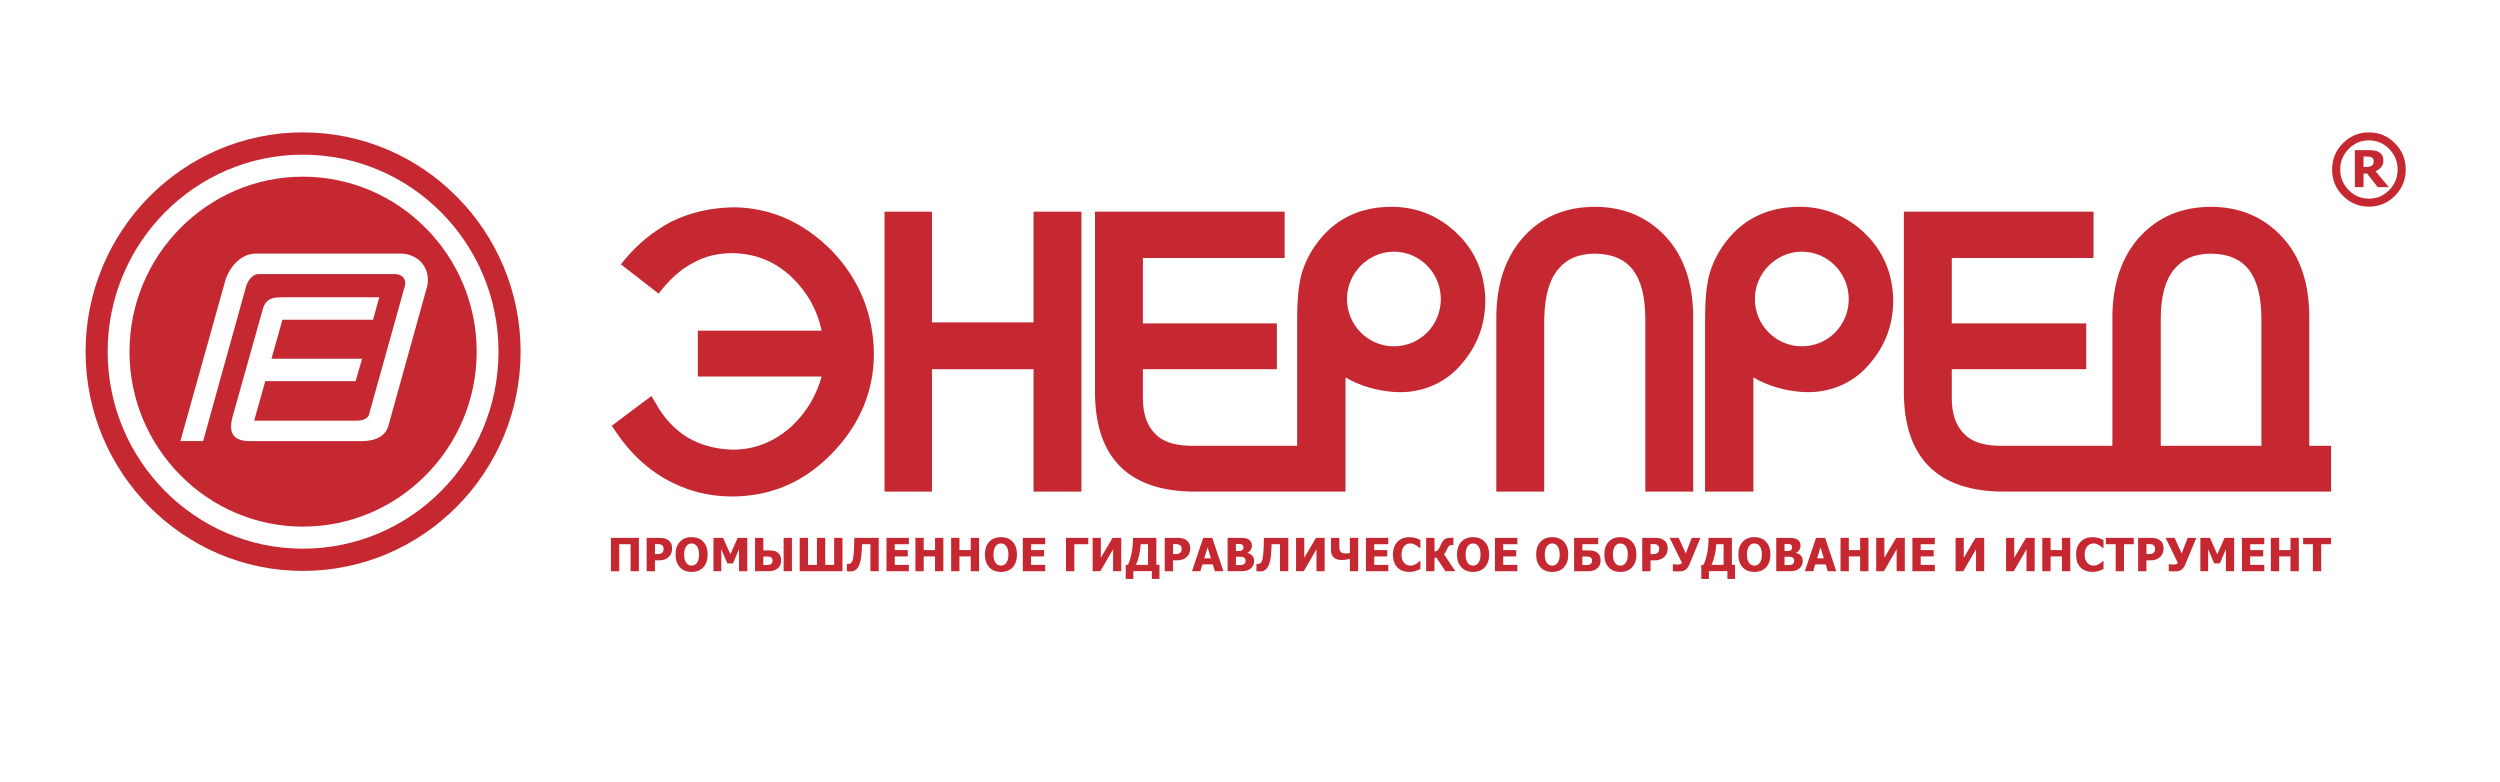 <?xml version="1.0" encoding="UTF-8"?>
<!DOCTYPE svg PUBLIC "-//W3C//DTD SVG 1.0//EN" "http://www.w3.org/TR/2001/REC-SVG-20010904/DTD/svg10.dtd">
<!-- Creator: CorelDRAW 2018 (64-Bit) -->
<svg xmlns="http://www.w3.org/2000/svg" xml:space="preserve" width="2.59292E+06px" height="811389px" version="1.0" style="shape-rendering:geometricPrecision; text-rendering:geometricPrecision; image-rendering:optimizeQuality; fill-rule:evenodd; clip-rule:evenodd"
viewBox="0 0 1502960.96 470963.53"
 xmlns:xlink="http://www.w3.org/1999/xlink"
 xmlns:xodm="http://www.corel.com/coreldraw/odm/2003">
 <defs>
  <style type="text/css">
   <![CDATA[
    .fil0 {fill:none}
    .fil1 {fill:#C62831}
    .fil2 {fill:#C62831;fill-rule:nonzero}
   ]]>
  </style>
 </defs>
 <g id="Layer_x0020_1">
  <rect class="fil0" x="0.08" y="-1.25" width="1502960.86" height="470963.53"/>
  <g id="_2945801286064">
   <g id="_1941521721120">
    <path class="fil1" d="M1083667.32 208478.34c-15429.47,0 -28237.94,-12626.59 -28237.94,-28477.11 0,-15566.49 12808.47,-28479.6 28237.94,-28479.6 15738.39,0 28265.33,12913.11 28265.33,28479.6 0,15850.52 -12526.94,28477.11 -28265.33,28477.11zm0 -83963.87l-1447.53 0c-21553.41,0 -37874.8,9387.73 -48647.77,27582.69 -3483.03,6181.25 -5827.47,12337.58 -6709.43,18800.37 -1153.54,5869.82 -1432.58,14081.59 -1432.58,24072.25l0 100990.34 29119.9 0 0 -68746.18c7865.46,4766.11 20447.21,8964.18 33509.81,8867.01 13705.38,-89.69 27355.96,-5889.75 36678.91,-17332.91 9315.48,-10870.14 13974.46,-23494.24 13974.46,-38153.85 -279.04,-15566.48 -5819.99,-29072.56 -16610.4,-39653.68 -10770.48,-10558.71 -23865.46,-16137.03 -38435.37,-16426.04z"/>
    <path class="fil1" d="M1360358.67 268369.96l-60586.73 0 0 -76041.1c0,-13792.59 2625.97,-23484.28 7855.5,-29949.55 5241.98,-6450.33 12524.44,-9684.21 22447.83,-9684.21 20673.93,286.51 30283.4,12913.11 30283.4,39633.76l0 76041.1zm28830.89 0l0 -77207.1c0,-20265.33 -5251.95,-36696.35 -16306.45,-48453.43 -11081.9,-12041.11 -25641.85,-18194.96 -42807.84,-18194.96 -17786.36,0 -32042.35,6153.85 -43116.78,18194.96 -10775.46,12046.09 -16306.45,28482.09 -16306.45,48453.43l0 77207.1 -68731.23 0c-9619.43,-306.45 -16313.92,-2643.41 -20691.37,-7337.28 -4933.04,-5002.8 -7270.01,-12038.62 -7270.01,-21426.34l0 -17337.9 80949.23 0 0 -27587.67 -80949.23 0 0 -39347.24 85344.12 0 0 -27899.1 -114184.98 0 0 109229.52c289.01,39322.33 20678.92,59296.17 60280.28,59296.17l196893.17 0 0 -27590.16 -13102.46 0z"/>
    <path class="fil1" d="M838101.47 208478.34c-15441.92,0 -28247.9,-12626.59 -28247.9,-28477.11 0,-15566.49 12805.98,-28479.6 28247.9,-28479.6 15718.46,0 28247.89,12913.11 28247.89,28479.6 0,15850.52 -12529.43,28477.11 -28247.89,28477.11zm0 -83963.87l-1455 0c-21555.9,0 -37877.3,9387.73 -48650.26,27582.69 -3490.51,6181.25 -5822.49,12337.58 -6704.46,18800.37 -1141.07,5869.82 -1437.56,14081.59 -1437.56,24072.25l0 73400.18 -64899.4 0c-9604.48,-306.45 -16316.41,-2643.41 -20683.9,-7337.28 -4935.53,-5002.8 -7265.02,-12038.62 -7265.02,-21426.34l0 -17337.9 80655.24 0 0 -27587.67 -80655.24 0 0 -39347.24 85334.16 0 0 -27899.1 -114172.53 0 0 109229.52c284.03,39322.33 20666.46,59296.17 60290.25,59296.17l61396.44 0 29117.41 0 47.34 0 -47.34 -54.82 0 -68691.36c7877.92,4766.11 20457.18,8964.18 33504.83,8867.01 13710.37,-89.69 27365.92,-5889.75 36683.89,-17332.91 9317.97,-10870.14 13986.92,-23494.24 13986.92,-38153.85 -296.48,-15566.48 -5815.01,-29072.56 -16610.4,-39653.68 -10767.98,-10558.71 -23877.92,-16137.03 -38435.37,-16426.04z"/>
    <path class="fil1" d="M959182.74 124511.98c-17768.92,0 -32333.85,6156.34 -43109.31,18202.43 -10772.97,12046.09 -16308.94,28477.11 -16308.94,48445.96l0 104797.25 28833.39 0 0 -103631.26c303.95,-13792.58 2914.98,-23484.27 8161.94,-29947.05 5244.47,-6450.33 12526.94,-9684.21 22422.92,-9684.21 20673.93,291.5 30288.38,12910.62 30288.38,39631.26l0 103631.26 28825.91 0 0 -104797.25c0,-20262.84 -5526,-36693.86 -16296.48,-48445.96 -11076.92,-12046.09 -25636.87,-18202.43 -42817.81,-18202.43z"/>
    <polygon class="fil1" points="621169.68,194082.83 560019.89,194082.83 560019.89,127436.93 531470.53,127436.93 531470.53,295960.12 560019.89,295960.12 560019.89,222268.44 621169.68,222268.44 621169.68,295960.12 650015.52,295960.12 650015.52,127436.93 621169.68,127436.93 "/>
    <path class="fil1" d="M440022.39 124803.48c-13692.93,284.02 -25920.89,3228.9 -37276.86,8802.24 -10775.46,5869.82 -19801.93,13202.12 -27373.4,22323.26l-2633.45 3213.95 22726.88 17621.93 2331.98 -2939.9c5820,-7043.28 11938.96,-12330.11 18932.42,-15860.47 6988.48,-3804.43 14557.46,-5573.35 23292.43,-5573.35 13981.94,311.43 25621.92,4997.82 35831.83,14699.47 9317.97,9098.73 15137.96,19657.43 17751.47,31992.53l-74538.76 0 0 27592.65 74538.76 0c-3203.98,11448.14 -9023.97,21431.32 -18052.94,29937.08 -10486.45,9402.68 -22133.91,14096.55 -35530.36,14096.55 -10197.44,-284.03 -18937.4,-2645.91 -27089.38,-7327.32 -8146.99,-4997.81 -14552.47,-12043.59 -19500.46,-21139.83l-2339.46 -3831.82 -23872.94 17918.4 2030.52 2939.89c8448.46,12621.62 18052.95,22014.33 29702.9,28761.14 12818.43,7352.22 26214.88,10880.1 41068.82,10880.1 23294.92,-293.99 42812.83,-8523.21 59712.24,-25843.67 16595.45,-17033.94 25327.93,-37289.31 25327.93,-60185.6 -284.02,-23780.75 -8732.48,-44639.05 -25327.93,-61952.04 -17195.89,-17322.95 -37286.83,-26125.19 -59712.24,-26125.19z"/>
    <path class="fil1" d="M181281.83 330307.05c-64812.2,0 -117511.05,-53202.12 -117511.05,-118599.81 0,-65412.64 52698.85,-118597.31 117511.05,-118597.31 65108.68,0 117795.07,53184.67 117795.07,118597.31 0,65397.69 -52686.39,118599.81 -117795.07,118599.81zm-14.95 -250608.52c-72102.14,0 -130782.92,59238.86 -130782.92,132008.71 0,72767.36 58680.78,131998.75 130782.92,131998.75 72421.05,0 131106.81,-59231.39 131106.81,-131998.75 0,-72769.85 -58685.76,-132008.71 -131106.81,-132008.71z"/>
    <path class="fil1" d="M256211.75 172036.11c2030.52,-9975.7 -4741.2,-19380.87 -16398.63,-19380.87l-86784.17 0c-9021.49,0 -15531.61,7932.73 -18157.58,15272.5l-27308.62 97614.44 13690.43 0c0,0 17656.81,-63790.72 25569.61,-92033.63 578.01,-2937.4 3298.66,-8515.72 7947.68,-8515.72l81803.79 0c4646.53,0 7549.05,3231.39 5819.99,8224.22l-21421.36 76803.49c-587.98,1161.01 -2277.17,3226.41 -7232.64,3226.41l-61767.67 0 6684.52 -23783.25 54395.52 0 3886.64 -13503.58 -54554.97 0 6617.25 -23491.74 54547.49 0 3742.14 -13508.57 -56971.66 0c-6126.44,0 -11076.92,0 -13119.9,7050.77l-17983.18 64009.96c-3490.5,11739.64 1163.5,15551.54 10478.98,15551.54l66720.64 0c7275,0 14886.33,-2050.45 16645.28,-10267.21l23150.42 -83268.76zm29725.32 39671.13c0,57980.69 -46913.73,105325.44 -104655.24,105325.44 -57450.01,0 -104363.74,-47344.75 -104363.74,-105325.44 0,-57988.16 46913.73,-105345.37 104363.74,-105345.37 57741.51,0 104655.24,47357.21 104655.24,105345.37z"/>
    <polygon class="fil2" points="383583.9,343887.86 378573.63,343887.86 378573.63,327631.24 371764.53,327631.24 371764.53,343887.86 366751.76,343887.86 366751.76,323796.92 383583.9,323796.92 "/>
    <path class="fil2" d="M398460.26 330257.22c0,-573.03 -142.01,-1053.88 -413.57,-1464.97 -261.61,-413.58 -578.02,-687.63 -959.21,-849.58 -473.37,-199.31 -926.81,-321.39 -1360.32,-353.78 -436,-27.41 -1016.51,-44.85 -1748.99,-44.85l-715.04 0 0 6019.31 346.31 0c473.37,0 926.81,-4.98 1342.88,-9.96 421.06,-14.95 774.84,-42.36 1088.76,-99.66 274.06,-39.86 555.59,-129.56 854.56,-261.6 293.99,-129.56 528.19,-276.55 682.66,-433.51 338.83,-336.35 573.03,-682.66 697.6,-1041.42 112.11,-358.77 184.36,-839.62 184.36,-1459.98zm5127.38 -117.1c0,931.8 -137.03,1828.71 -431.02,2670.82 -291.5,844.59 -717.53,1542.2 -1270.63,2117.72 -341.33,343.82 -715.04,677.67 -1121.15,966.68 -403.61,303.95 -849.58,555.59 -1350.36,754.9 -478.35,211.77 -1026.47,376.21 -1599.5,493.3 -573.03,112.12 -1218.31,166.93 -1928.37,166.93l-2623.48 0 0 6579.88 -5010.28 0 0 -20093.43 7738.4 0c1153.54,0 2140.14,102.15 2974.78,311.43 842.1,214.27 1589.53,548.12 2272.18,1009.04 744.94,503.27 1327.94,1170.97 1741.52,2015.57 401.12,839.61 607.91,1838.68 607.91,3007.16z"/>
    <path class="fil2" d="M419806.88 333837.41c0,-1198.38 -117.09,-2217.38 -366.24,-3061.97 -249.14,-842.11 -573.03,-1527.25 -981.62,-2075.37 -436,-545.62 -916.85,-936.78 -1457.49,-1173.47 -538.15,-241.67 -1103.71,-356.27 -1684.21,-356.27 -610.41,0 -1170.98,107.13 -1669.27,326.38 -493.3,219.24 -981.62,617.87 -1440.04,1188.41 -408.6,523.2 -749.93,1210.84 -999.07,2067.89 -256.62,867.02 -381.19,1893.49 -381.19,3094.37 0,1230.76 117.1,2259.73 358.77,3069.44 234.19,814.7 565.55,1497.36 989.1,2040.49 431.01,558.08 916.84,961.69 1459.98,1198.38 540.64,241.67 1108.69,361.26 1681.72,361.26 585.48,0 1161.01,-132.05 1706.63,-383.68 560.57,-259.11 1048.89,-657.74 1447.52,-1198.38 418.57,-583 754.91,-1260.67 984.12,-2045.47 234.2,-774.84 351.29,-1798.82 351.29,-3052.01zm5167.24 9.97c0,3241.35 -857.05,5797.57 -2583.62,7661.16 -1726.56,1868.58 -4088.44,2797.88 -7080.66,2797.88 -3014.63,0 -5369.04,-946.74 -7083.15,-2830.27 -1729.06,-1883.52 -2568.67,-4422.3 -2568.67,-7628.77 0,-3223.92 839.61,-5780.13 2568.67,-7663.66 1714.11,-1866.09 4068.52,-2805.36 7083.15,-2805.36 2992.22,0 5354.1,924.33 7080.66,2797.89 1726.57,1866.08 2583.62,4424.78 2583.62,7671.13z"/>
    <polygon class="fil2" points="448839.58,343887.86 443869.17,343887.86 443869.17,330571.14 440231.67,339161.61 436825.88,339161.61 433193.37,330571.14 433193.37,343887.86 428474.59,343887.86 428474.59,323796.92 434254.72,323796.92 438664.56,333712.84 443076.89,323796.92 448839.58,323796.92 "/>
    <path class="fil2" d="M475717.19 343885.37l-5000.31 0 0 -20090.94 5000.31 0 0 20090.94zm-11659.92 -6275.93c0,-328.87 -27.41,-642.79 -107.13,-944.25 -69.76,-293.99 -229.21,-568.05 -465.9,-824.67 -244.16,-244.16 -570.54,-443.47 -996.57,-578.01 -416.07,-146.99 -996.58,-209.28 -1739.03,-209.28l-2247.27 0 0 5109.93 2247.27 0c1036.44,0 1828.72,-214.26 2421.68,-655.24 592.96,-433.51 886.95,-1071.32 886.95,-1898.48zm5167.24 -144.5c0,976.64 -181.88,1888.51 -550.61,2710.68 -368.73,817.19 -869.51,1484.9 -1517.28,2010.59 -772.35,620.37 -1604.49,1063.84 -2483.97,1317.97 -896.91,256.62 -1970.72,381.19 -3256.3,381.19l-7905.33 0 0 -20085.95 4990.35 0 0 7534.1 3004.67 0c1165.99,0 2222.36,84.71 3166.61,254.12 946.75,166.93 1816.26,558.08 2581.13,1175.96 695.11,528.19 1195.89,1210.84 1509.81,2025.54 313.92,807.22 460.92,1699.16 460.92,2675.8z"/>
    <polygon class="fil2" points="506135.12,343887.86 480393.61,343887.86 480393.61,323796.92 485386.45,323796.92 485386.45,340095.9 490767.95,340095.9 490767.95,323796.92 495760.79,323796.92 495760.79,340095.9 501142.29,340095.9 501142.29,323796.92 506135.12,323796.92 "/>
    <path class="fil2" d="M527967.57 343887.86l-5007.78 0 0 -16256.62 -5037.68 0c-29.9,774.84 -67.27,1507.32 -97.17,2184.99 -29.9,682.66 -59.8,1325.45 -104.64,1940.83 -89.69,1756.46 -249.14,3261.29 -478.36,4541.89 -219.24,1265.65 -480.84,2314.54 -759.88,3119.28 -318.91,874.49 -627.85,1547.18 -946.75,2042.97 -331.36,495.8 -630.33,881.97 -916.85,1168.49 -431.02,433.51 -964.18,779.81 -1601.99,1026.47 -647.77,244.16 -1278.11,371.22 -1900.97,371.22 -418.56,0 -881.96,-19.93 -1380.25,-57.3 -505.76,-34.88 -819.68,-64.78 -946.75,-82.22l0 -4432.26 181.88 0c99.65,4.98 174.4,12.45 259.11,22.42 82.21,9.97 199.31,9.97 323.88,9.97 229.22,0 510.75,-27.41 862.04,-104.64 351.29,-77.24 615.38,-201.81 792.28,-363.75 642.79,-610.41 1081.28,-1557.15 1320.46,-2847.72 229.21,-1275.61 416.07,-3129.24 543.13,-5548.42 47.34,-1101.22 87.2,-2105.27 94.67,-2982.25 12.46,-884.46 49.83,-2165.06 104.65,-3844.29l14696.97 0 0 20090.94z"/>
    <polygon class="fil2" points="532641.51,343887.86 532641.51,323796.92 546115.19,323796.92 546115.19,327631.24 537614.41,327631.24 537614.41,331154.13 545449.98,331154.13 545449.98,334978.49 537614.41,334978.49 537614.41,340058.52 546115.19,340058.52 546115.19,343887.86 "/>
    <polygon class="fil2" points="566883.8,343887.86 561871.03,343887.86 561871.03,334978.49 555054.46,334978.49 555054.46,343887.86 550049.17,343887.86 550049.17,323796.92 555054.46,323796.92 555054.46,331154.13 561871.03,331154.13 561871.03,323796.92 566883.8,323796.92 "/>
    <polygon class="fil2" points="588379.9,343887.86 583367.13,343887.86 583367.13,334978.49 576563.02,334978.49 576563.02,343887.86 571562.71,343887.86 571562.71,323796.92 576563.02,323796.92 576563.02,331154.13 583367.13,331154.13 583367.13,323796.92 588379.9,323796.92 "/>
    <path class="fil2" d="M606034.21 333837.41c0,-1198.38 -127.06,-2217.38 -378.69,-3061.97 -241.67,-842.11 -565.56,-1527.25 -974.16,-2075.37 -428.52,-545.62 -909.37,-936.78 -1447.52,-1173.47 -548.12,-241.67 -1106.2,-356.27 -1684.21,-356.27 -612.89,0 -1173.47,107.13 -1669.26,326.38 -508.26,219.24 -984.12,617.87 -1452.51,1188.41 -408.59,523.2 -742.45,1210.84 -996.57,2067.89 -251.64,867.02 -388.67,1893.49 -388.67,3094.37 0,1230.76 137.03,2259.73 366.24,3069.44 241.67,814.7 578.02,1497.36 994.09,2040.49 428.52,558.08 914.35,961.69 1464.96,1198.38 538.15,241.67 1098.72,361.26 1681.72,361.26 587.98,0 1163.5,-132.05 1704.14,-383.68 558.08,-259.11 1048.9,-657.74 1435.07,-1198.38 436,-583 759.89,-1260.67 1004.05,-2045.47 214.26,-774.84 341.32,-1798.82 341.32,-3052.01zm5162.26 9.97c0,3241.35 -857.06,5797.57 -2576.15,7661.16 -1726.56,1868.58 -4083.46,2797.88 -7078.16,2797.88 -3019.62,0 -5371.54,-946.74 -7083.16,-2830.27 -1714.1,-1883.52 -2573.65,-4422.3 -2573.65,-7628.77 0,-3223.92 859.55,-5780.13 2573.65,-7663.66 1711.62,-1866.09 4063.54,-2805.36 7083.16,-2805.36 2994.7,0 5351.6,924.33 7078.16,2797.89 1719.09,1866.08 2576.15,4424.78 2576.15,7671.13z"/>
    <polygon class="fil2" points="614711.88,343887.86 614711.88,323796.92 628188.06,323796.92 628188.06,327631.24 619687.28,327631.24 619687.28,331154.13 627512.88,331154.13 627512.88,334978.49 619687.28,334978.49 619687.28,340058.52 628188.06,340058.52 628188.06,343887.86 "/>
    <polygon class="fil2" points="654146.32,327631.24 645707.83,327631.24 645707.83,343890.35 640700.05,343890.35 640700.05,323796.92 654146.32,323796.92 "/>
    <polygon class="fil2" points="673973.17,343887.86 669050.09,343887.86 669050.09,330650.86 661378.96,343887.86 656749.87,343887.86 656749.87,323796.92 661682.92,323796.92 661682.92,335765.78 668763.58,323796.92 673973.17,323796.92 "/>
    <path class="fil2" d="M690085.28 340046.07l0 -12414.83 -4369.98 0c-166.92,2421.68 -503.27,4706.33 -996.57,6829.03 -498.29,2132.67 -1141.08,3988.79 -1888.51,5585.8l7255.06 0zm6893.8 8460.91l-4591.71 0 0 -4688.88 -11144.19 0 0 4688.88 -4581.75 0 0 -8460.91 1337.9 0c934.29,-1968.24 1679.23,-4350.05 2214.88,-7167.86 543.14,-2807.85 817.2,-5839.93 817.2,-9081.29l14064.15 0 0 16249.15 1883.52 0 0 8460.91z"/>
    <path class="fil2" d="M710333.18 330257.22c0,-573.03 -129.56,-1053.88 -396.14,-1464.97 -266.58,-413.58 -592.96,-687.63 -971.66,-849.58 -468.39,-199.31 -919.34,-321.39 -1355.34,-353.78 -433.51,-27.41 -1023.98,-44.85 -1753.97,-44.85l-710.06 0 0 6019.31 348.8 0c470.88,0 919.34,-4.98 1335.41,-9.96 421.05,-14.95 779.82,-42.36 1096.23,-99.66 266.59,-39.86 558.08,-129.56 849.58,-261.6 298.97,-129.56 530.68,-276.55 697.6,-433.51 321.4,-336.35 560.58,-682.66 682.66,-1041.42 119.59,-358.77 176.89,-839.62 176.89,-1459.98zm5142.32 -117.1c0,931.8 -149.49,1828.71 -433.51,2670.82 -296.48,844.59 -720.02,1542.2 -1278.11,2117.72 -336.34,343.82 -710.05,677.67 -1121.14,966.68 -398.63,303.95 -847.09,555.59 -1345.38,754.9 -495.79,211.77 -1021.48,376.21 -1599.5,493.3 -575.52,112.12 -1213.33,166.93 -1925.88,166.93l-2625.97 0 0 6579.88 -5005.29 0 0 -20093.43 7730.92 0c1151.04,0 2140.14,102.15 2979.76,311.43 837.12,214.27 1589.53,548.12 2269.69,1009.04 752.42,503.27 1330.43,1170.97 1741.52,2015.57 411.08,839.61 612.89,1838.68 612.89,3007.16z"/>
    <path class="fil2" d="M727987.49 336141.99l-2025.54 -6622.24 -2037.99 6622.24 4063.53 0zm-11425.72 7743.38l6734.35 -20090.94 5466.21 0 6724.38 20090.94 -5147.3 0 -1248.21 -4100.9 -6263.47 0 -1243.23 4100.9 -5022.73 0z"/>
    <path class="fil2" d="M748818.38 337639.34c0,-620.37 -124.57,-1108.69 -381.19,-1464.96 -246.65,-343.82 -625.35,-605.42 -1123.63,-784.81 -303.96,-119.58 -720.03,-184.36 -1250.71,-196.82 -530.67,-17.44 -1238.24,-19.93 -2137.65,-19.93l-921.83 0 0 5030.21 271.57 0c1288.07,0 2192.46,-4.99 2703.21,-27.41 493.3,-14.95 1004.04,-134.54 1524.75,-363.75 453.45,-199.31 784.81,-488.32 1006.54,-872 199.32,-381.19 308.94,-809.72 308.94,-1300.53zm-1268.14 -8164.43c0,-321.4 -79.72,-657.74 -246.65,-994.09 -161.94,-346.31 -418.56,-597.94 -764.87,-752.41 -331.36,-137.03 -727.5,-214.26 -1178.45,-231.7 -450.95,-9.97 -1121.15,-19.94 -2010.59,-19.94l-346.31 0 0 4250.39 630.34 0c854.56,0 1457.48,-7.47 1801.3,-24.91 338.84,-17.44 682.66,-114.61 1058.86,-284.02 403.62,-186.86 685.15,-445.97 829.65,-782.31 149.49,-328.87 226.72,-717.54 226.72,-1161.01zm6420.43 8264.09c0,999.06 -181.87,1871.07 -573.03,2623.48 -366.24,754.9 -869.51,1380.25 -1497.35,1881.03 -767.36,590.47 -1582.06,1014.02 -2474,1263.16 -904.39,254.13 -2037.99,378.7 -3420.74,378.7l-7990.03 0 0 -20085.95 7050.76 0c1464.96,0 2563.69,47.33 3331.05,161.94 749.92,119.59 1462.47,348.8 2112.74,707.57 720.02,386.17 1250.7,906.88 1601.99,1552.16 348.8,647.77 528.18,1397.7 528.18,2247.28 0,974.15 -244.16,1856.12 -727.49,2613.51 -485.83,757.4 -1163.5,1322.95 -2023.05,1689.2l0 104.64c1230.77,256.61 2222.36,794.76 2959.83,1597.01 744.93,802.24 1121.14,1893.49 1121.14,3266.27z"/>
    <path class="fil2" d="M774532.49 343887.86l-5005.3 0 0 -16256.62 -5027.71 0c-34.88,774.84 -62.29,1507.32 -109.63,2184.99 -19.93,682.66 -49.82,1325.45 -97.16,1940.83 -89.69,1756.46 -254.13,3261.29 -475.87,4541.89 -229.21,1265.65 -478.35,2314.54 -764.87,3119.28 -316.41,874.49 -632.82,1547.18 -946.74,2042.97 -323.89,495.8 -632.83,881.97 -909.38,1168.49 -428.52,433.51 -971.66,779.81 -1609.46,1026.47 -640.3,244.16 -1270.64,371.22 -1905.95,371.22 -408.6,0 -874.5,-19.93 -1380.26,-57.3 -503.27,-34.88 -809.71,-64.78 -946.74,-82.22l0 -4432.26 191.84 0c87.2,4.98 179.38,12.45 251.63,22.42 89.7,9.97 196.83,9.97 341.33,9.97 214.26,0 498.29,-27.41 859.55,-104.64 338.83,-77.24 610.4,-201.81 779.81,-363.75 647.78,-610.41 1086.27,-1557.15 1320.47,-2847.72 236.68,-1275.61 406.1,-3129.24 545.62,-5548.42 49.83,-1101.22 87.2,-2105.27 102.15,-2982.25 9.96,-884.46 47.34,-2165.06 92.18,-3844.29l14694.49 0 0 20090.94z"/>
    <polygon class="fil2" points="796424.73,343887.86 791486.71,343887.86 791486.71,330650.86 783835.51,343887.86 779203.93,343887.86 779203.93,323796.92 784141.96,323796.92 784141.96,335765.78 791215.14,323796.92 796424.73,323796.92 "/>
    <path class="fil2" d="M816597.89 343887.86l-5002.81 0 0 -7434.44c-946.74,214.26 -1771.41,378.7 -2466.52,490.81 -692.62,117.1 -1606.97,171.91 -2735.59,171.91 -844.6,0 -1646.84,-117.1 -2391.78,-341.33 -739.96,-224.23 -1395.21,-575.52 -1968.24,-1061.35 -558.08,-498.29 -1001.55,-1103.71 -1317.97,-1836.19 -321.39,-729.99 -490.81,-1616.94 -490.81,-2660.85l0 -7419.5 5035.19 0 0 4756.15c0,849.58 27.41,1517.29 92.19,2000.63 52.32,488.32 239.17,954.22 523.2,1402.68 274.06,403.61 647.77,715.04 1126.13,916.84 500.77,209.28 1175.95,313.93 2050.45,313.93 311.43,0 732.48,-19.94 1265.65,-72.26 530.67,-37.37 954.22,-99.65 1278.1,-159.45l0 -9158.52 5002.81 0 0 20090.94z"/>
    <polygon class="fil2" points="821271.82,343887.86 821271.82,323796.92 834743.01,323796.92 834743.01,327631.24 826257.18,327631.24 826257.18,331154.13 834077.8,331154.13 834077.8,334978.49 826257.18,334978.49 826257.18,340058.52 834743.01,340058.52 834743.01,343887.86 "/>
    <path class="fil2" d="M847279.91 344281.51c-2984.74,0 -5364.06,-914.36 -7118.03,-2738.09 -1761.44,-1816.26 -2638.43,-4384.93 -2638.43,-7681.1 0,-3184.05 876.99,-5725.31 2640.92,-7618.81 1766.43,-1895.98 4140.77,-2837.74 7132.98,-2837.74 792.28,0 1504.83,42.35 2135.16,134.54 630.34,84.71 1243.23,209.28 1831.21,376.2 448.46,137.03 939.27,311.43 1484.89,553.1 525.7,231.71 966.68,433.51 1300.53,602.93l0 4796.01 -523.2 0c-234.19,-216.75 -535.66,-473.37 -894.42,-772.34 -373.72,-308.94 -794.77,-597.95 -1250.7,-886.95 -463.41,-289.01 -976.65,-535.66 -1534.73,-742.45 -560.57,-194.33 -1141.08,-296.48 -1741.51,-296.48 -725.01,0 -1400.19,114.6 -1995.64,341.32 -600.44,224.23 -1178.45,625.36 -1719.09,1190.91 -495.8,518.22 -906.88,1210.84 -1223.3,2085.33 -316.41,867.02 -478.35,1900.97 -478.35,3084.4 0,1253.19 166.92,2302.09 498.29,3154.16 323.88,849.58 757.39,1534.72 1303.02,2057.92 513.23,503.27 1091.24,869.51 1726.56,1091.25 632.83,226.72 1270.63,338.84 1910.93,338.84 657.74,0 1293.06,-112.12 1888.51,-331.36 592.96,-219.25 1096.23,-465.9 1512.3,-732.49 433.51,-284.02 837.12,-565.55 1170.98,-849.58 351.29,-296.48 645.28,-550.6 889.44,-772.34l460.91 0 0 4723.76c-373.71,171.91 -802.24,366.24 -1288.07,580.51 -468.39,226.72 -971.66,413.57 -1474.93,565.55 -630.33,191.84 -1223.29,333.85 -1748.99,431.02 -555.59,97.17 -1293.05,151.98 -2257.24,151.98z"/>
    <path class="fil2" d="M875104.27 343887.86l-5966.99 0 -5336.66 -8104.64 -1258.17 0 0 8104.64 -5010.28 0 0 -20090.94 5010.28 0 0 8189.35c772.34,-37.37 1375.27,-209.28 1751.48,-528.18 396.14,-316.41 859.54,-1006.54 1390.22,-2077.86 154.47,-308.94 338.83,-690.13 538.15,-1113.67 196.82,-436 368.73,-812.21 520.71,-1138.59 578.01,-1210.83 1290.56,-2077.85 2122.7,-2596.07 837.12,-518.22 1930.86,-784.8 3293.68,-784.8 453.44,0 819.68,12.45 1116.16,27.4 291.5,9.97 520.71,22.42 687.64,22.42l0 4300.22 -1161.01 0c-563.07,0 -1063.84,181.88 -1487.39,535.66 -431.02,358.77 -854.56,1056.37 -1298.04,2125.2 -338.83,844.59 -665.21,1482.4 -974.15,1925.88 -311.43,431.01 -595.45,727.49 -859.54,879.47l6921.21 10324.51z"/>
    <path class="fil2" d="M890264.65 333837.41c0,-1198.38 -124.57,-2217.38 -368.73,-3061.97 -249.15,-842.11 -575.52,-1527.25 -981.63,-2075.37 -433.51,-545.62 -919.34,-936.78 -1447.52,-1173.47 -550.61,-241.67 -1108.69,-356.27 -1684.21,-356.27 -625.35,0 -1178.45,107.13 -1674.25,326.38 -510.74,219.24 -986.6,617.87 -1447.52,1188.41 -413.58,523.2 -744.94,1210.84 -991.59,2067.89 -259.11,867.02 -386.17,1893.49 -386.17,3094.37 0,1230.76 119.58,2259.73 368.73,3069.44 226.72,814.7 558.08,1497.36 984.12,2040.49 433.5,558.08 911.86,961.69 1464.96,1198.38 533.17,241.67 1098.72,361.26 1681.72,361.26 595.45,0 1163.5,-132.05 1711.61,-383.68 558.09,-259.11 1031.46,-657.74 1427.6,-1198.38 433.51,-583 759.88,-1260.67 999.06,-2045.47 219.25,-774.84 343.82,-1798.82 343.82,-3052.01zm5164.75 9.97c0,3241.35 -857.06,5797.57 -2583.62,7661.16 -1719.09,1868.58 -4083.46,2797.88 -7088.14,2797.88 -2997.19,0 -5354.09,-946.74 -7075.67,-2830.27 -1711.62,-1883.52 -2563.69,-4422.3 -2563.69,-7628.77 0,-3223.92 852.07,-5780.13 2563.69,-7663.66 1721.58,-1866.09 4078.48,-2805.36 7075.67,-2805.36 3004.68,0 5369.05,924.33 7088.14,2797.89 1726.56,1866.08 2583.62,4424.78 2583.62,7671.13z"/>
    <polygon class="fil2" points="898937.34,343887.86 898937.34,323796.92 912416,323796.92 912416,327631.24 903922.7,327631.24 903922.7,331154.13 911743.32,331154.13 911743.32,334978.49 903922.7,334978.49 903922.7,340058.52 912416,340058.52 912416,343887.86 "/>
    <path class="fil2" d="M937915.85 333837.41c0,-1198.38 -124.58,-2217.38 -368.74,-3061.97 -251.63,-842.11 -573.03,-1527.25 -981.62,-2075.37 -428.53,-545.62 -916.85,-936.78 -1447.53,-1173.47 -545.62,-241.67 -1103.7,-356.27 -1684.21,-356.27 -617.87,0 -1183.43,107.13 -1674.24,326.38 -495.8,219.24 -986.61,617.87 -1440.05,1188.41 -421.05,523.2 -754.91,1210.84 -1004.05,2067.89 -254.13,867.02 -388.66,1893.49 -388.66,3094.37 0,1230.76 127.06,2259.73 376.2,3069.44 234.2,814.7 565.56,1497.36 981.63,2040.49 428.53,558.08 916.85,961.69 1467.45,1198.38 540.65,241.67 1098.73,361.26 1681.72,361.26 585.49,0 1161.01,-132.05 1711.62,-383.68 558.08,-259.11 1026.47,-657.74 1430.08,-1198.38 428.53,-583 757.4,-1260.67 996.58,-2045.47 226.72,-774.84 343.82,-1798.82 343.82,-3052.01zm5167.23 9.97c0,3241.35 -857.05,5797.57 -2586.11,7661.16 -1719.09,1868.58 -4080.97,2797.88 -7078.16,2797.88 -3007.17,0 -5374.03,-946.74 -7085.65,-2830.27 -1709.12,-1883.52 -2571.16,-4422.3 -2571.16,-7628.77 0,-3223.92 862.04,-5780.13 2571.16,-7663.66 1711.62,-1866.09 4078.48,-2805.36 7085.65,-2805.36 2997.19,0 5359.07,924.33 7078.16,2797.89 1729.06,1866.08 2586.11,4424.78 2586.11,7671.13z"/>
    <path class="fil2" d="M957421.29 337609.44c0,-328.87 -37.37,-645.28 -117.09,-946.74 -62.29,-289.01 -221.74,-568.05 -465.9,-817.19 -244.16,-239.18 -563.07,-433.51 -984.12,-580.51 -416.07,-146.99 -999.06,-214.26 -1734.04,-214.26l-2556.21 0 0 5114.92 2556.21 0c1028.97,0 1831.21,-216.76 2419.19,-665.22 592.96,-443.47 881.96,-1071.31 881.96,-1891zm5157.28 -142.01c0,974.15 -189.35,1883.53 -550.61,2708.19 -358.77,817.19 -867.02,1487.39 -1512.3,2013.08 -772.35,617.88 -1594.52,1061.35 -2483.96,1315.48 -891.94,254.13 -1968.24,386.17 -3241.36,386.17l-8204.3 0 0 -20090.93 14487.7 0 0 3831.82 -9509.81 0 0 3702.28 3308.63 0c1190.9,0 2259.73,94.67 3203.98,269.07 946.75,171.91 1791.34,558.08 2538.78,1158.52 692.61,535.66 1185.92,1210.84 1502.33,2028.03 313.92,809.71 460.92,1704.14 460.92,2678.29z"/>
    <path class="fil2" d="M978929.86 333837.41c0,-1198.38 -117.1,-2217.38 -358.77,-3061.97 -259.11,-842.11 -582.99,-1527.25 -984.12,-2075.37 -438.49,-545.62 -914.35,-936.78 -1464.96,-1173.47 -540.64,-241.67 -1093.74,-356.27 -1679.23,-356.27 -612.89,0 -1170.97,107.13 -1664.28,326.38 -513.23,219.24 -989.1,617.87 -1440.05,1188.41 -423.54,523.2 -757.39,1210.84 -1006.54,2067.89 -256.61,867.02 -381.19,1893.49 -381.19,3094.37 0,1230.76 117.1,2259.73 361.26,3069.44 234.2,814.7 573.03,1497.36 981.63,2040.49 436,558.08 924.32,961.69 1472.44,1198.38 543.13,241.67 1101.21,361.26 1676.73,361.26 592.96,0 1165.99,-132.05 1716.6,-383.68 550.61,-259.11 1036.44,-657.74 1432.58,-1198.38 428.52,-583 752.41,-1260.67 986.61,-2045.47 234.19,-774.84 351.29,-1798.82 351.29,-3052.01zm5167.23 9.97c0,3241.35 -857.05,5797.57 -2581.12,7661.16 -1724.08,1868.58 -4078.48,2797.88 -7083.15,2797.88 -3014.64,0 -5364.06,-946.74 -7083.15,-2830.27 -1706.64,-1883.52 -2566.18,-4422.3 -2566.18,-7628.77 0,-3223.92 859.54,-5780.13 2566.18,-7663.66 1719.09,-1866.09 4068.51,-2805.36 7083.15,-2805.36 3004.67,0 5359.07,924.33 7083.15,2797.89 1724.07,1866.08 2581.12,4424.78 2581.12,7671.13z"/>
    <path class="fil2" d="M997802.48 330257.22c0,-573.03 -139.52,-1053.88 -403.61,-1464.97 -264.09,-413.58 -585.49,-687.63 -956.71,-849.58 -475.87,-199.31 -931.8,-321.39 -1357.83,-353.78 -431.02,-27.41 -1023.98,-44.85 -1756.47,-44.85l-715.04 0 0 6019.31 346.31 0c470.88,0 919.34,-4.98 1337.9,-9.96 418.56,-14.95 787.3,-42.36 1103.71,-99.66 261.6,-39.86 550.61,-129.56 844.59,-261.6 301.47,-129.56 528.19,-276.55 695.11,-433.51 323.89,-336.35 558.09,-682.66 682.66,-1041.42 129.55,-358.77 179.38,-839.62 179.38,-1459.98zm5154.78 -117.1c0,931.8 -159.45,1828.71 -455.93,2670.82 -296.48,844.59 -712.55,1542.2 -1265.65,2117.72 -343.82,343.82 -722.52,677.67 -1118.65,966.68 -408.6,303.95 -849.58,555.59 -1352.85,754.9 -490.82,211.77 -1011.53,376.21 -1592.03,493.3 -583,112.12 -1220.8,166.93 -1933.36,166.93l-2625.97 0 0 6579.88 -5005.29 0 0 -20093.43 7740.89 0c1148.55,0 2137.65,102.15 2977.26,311.43 837.13,214.27 1584.56,548.12 2269.7,1009.04 744.94,503.27 1322.95,1170.97 1736.53,2015.57 411.09,839.61 625.35,1838.68 625.35,3007.16z"/>
    <path class="fil2" d="M1022634.62 323796.92l-6649.64 16069.76c-406.11,936.78 -829.65,1669.27 -1312.99,2214.89 -503.27,530.68 -1001.56,946.75 -1539.71,1223.29 -535.65,279.05 -1071.31,473.38 -1609.46,565.56 -528.19,92.18 -1093.74,139.52 -1681.72,139.52 -615.39,0 -1337.9,-9.96 -2152.6,-39.86 -817.19,-32.39 -1360.33,-57.31 -1639.37,-82.22l0 -4265.34 308.94 0c79.73,14.95 204.3,34.88 368.73,69.76 174.4,22.43 393.65,49.83 645.29,77.24 211.77,24.91 450.95,42.35 695.11,57.3 251.63,17.44 478.35,24.92 682.65,24.92 605.42,0 1163.5,-77.24 1701.65,-224.23 530.68,-142.02 881.97,-398.63 1058.86,-757.4l-7372.16 -15073.19 5401.43 0 4285.27 9415.14 3610.09 -9415.14 5199.63 0z"/>
    <path class="fil2" d="M1036584.17 340046.07l0 -12414.83 -4367.49 0c-166.93,2421.68 -490.81,4706.33 -996.57,6829.03 -503.27,2132.67 -1131.12,3988.79 -1888.51,5585.8l7252.57 0zm6901.27 8460.91l-4596.7 0 0 -4688.88 -11141.69 0 0 4688.88 -4589.23 0 0 -8460.91 1342.88 0c934.29,-1968.24 1669.27,-4350.05 2212.4,-7167.86 558.08,-2807.85 824.66,-5839.93 824.66,-9081.29l14059.18 0 0 16249.15 1888.5 0 0 8460.91z"/>
    <path class="fil2" d="M1059629.95 333837.41c0,-1198.38 -124.58,-2217.38 -373.72,-3061.97 -246.65,-842.11 -573.03,-1527.25 -984.12,-2075.37 -426.03,-545.62 -911.86,-936.78 -1447.52,-1173.47 -538.15,-241.67 -1108.69,-356.27 -1691.69,-356.27 -612.89,0 -1168.48,107.13 -1666.77,326.38 -500.77,219.24 -979.13,617.87 -1447.52,1188.41 -413.58,523.2 -749.92,1210.84 -994.08,2067.89 -256.62,867.02 -381.19,1893.49 -381.19,3094.37 0,1230.76 117.09,2259.73 358.76,3069.44 234.2,814.7 573.03,1497.36 1001.56,2040.49 416.07,558.08 904.39,961.69 1445.03,1198.38 553.1,241.67 1111.18,361.26 1684.21,361.26 587.98,0 1168.49,-132.05 1719.09,-383.68 553.1,-259.11 1031.46,-657.74 1427.6,-1198.38 431.02,-583 762.38,-1260.67 991.59,-2045.47 234.19,-774.84 358.77,-1798.82 358.77,-3052.01zm5159.76 9.97c0,3241.35 -867.02,5797.57 -2586.11,7661.16 -1719.09,1868.58 -4078.48,2797.88 -7080.66,2797.88 -3004.67,0 -5364.06,-946.74 -7083.15,-2830.27 -1719.09,-1883.52 -2563.69,-4422.3 -2563.69,-7628.77 0,-3223.92 844.6,-5780.13 2563.69,-7663.66 1719.09,-1866.09 4078.48,-2805.36 7083.15,-2805.36 3002.18,0 5361.57,924.33 7080.66,2797.89 1719.09,1866.08 2586.11,4424.78 2586.11,7671.13z"/>
    <path class="fil2" d="M1079090.55 337639.34c0,-620.37 -139.52,-1108.69 -376.21,-1464.96 -246.65,-343.82 -622.86,-605.42 -1128.62,-784.81 -296.48,-119.58 -720.02,-184.36 -1250.7,-196.82 -535.66,-17.44 -1240.73,-19.93 -2130.18,-19.93l-926.81 0 0 5030.21 261.6 0c1312.99,0 2207.41,-4.99 2715.66,-27.41 493.31,-14.95 999.07,-134.54 1512.31,-363.75 458.42,-199.31 794.76,-488.32 1006.54,-872 214.26,-381.19 316.41,-809.72 316.41,-1300.53zm-1260.67 -8164.43c0,-321.4 -82.22,-657.74 -251.63,-994.09 -169.42,-346.31 -428.53,-597.94 -774.84,-752.41 -323.89,-137.03 -720.02,-214.26 -1158.52,-231.7 -458.42,-9.97 -1133.6,-19.94 -2013.08,-19.94l-353.78 0 0 4250.39 622.86 0c862.03,0 1464.96,-7.47 1803.8,-24.91 343.82,-17.44 695.11,-114.61 1063.84,-284.02 406.1,-186.86 675.18,-445.97 829.65,-782.31 154.47,-328.87 231.7,-717.54 231.7,-1161.01zm6415.45 8264.09c0,999.06 -204.3,1871.07 -575.52,2623.48 -366.24,754.9 -864.53,1380.25 -1499.85,1881.03 -757.39,590.47 -1577.08,1014.02 -2466.52,1263.16 -909.37,254.13 -2035.5,378.7 -3420.74,378.7l-7990.03 0 0 -20085.95 7045.78 0c1457.49,0 2568.67,47.33 3328.55,161.94 754.91,119.59 1450.02,348.8 2115.23,707.57 727.5,386.17 1243.23,906.88 1602,1552.16 351.29,647.77 530.67,1397.7 530.67,2247.28 0,974.15 -236.68,1856.12 -722.51,2613.51 -498.29,757.4 -1168.49,1322.95 -2023.05,1689.2l0 104.64c1225.79,256.61 2222.36,794.76 2954.84,1597.01 744.94,802.24 1121.15,1893.49 1121.15,3266.27z"/>
    <path class="fil2" d="M1096939.19 336141.99l-2025.54 -6622.24 -2037.99 6622.24 4063.53 0zm-11425.72 7743.38l6731.86 -20090.94 5468.7 0 6724.38 20090.94 -5154.78 0 -1248.21 -4100.9 -6260.97 0 -1240.74 4100.9 -5020.24 0z"/>
    <polygon class="fil2" points="1123799.36,343887.86 1118791.57,343887.86 1118791.57,334978.49 1111984.97,334978.49 1111984.97,343887.86 1106974.69,343887.86 1106974.69,323796.92 1111984.97,323796.92 1111984.97,331154.13 1118791.57,331154.13 1118791.57,323796.92 1123799.36,323796.92 "/>
    <polygon class="fil2" points="1145681.64,343887.86 1140766.03,343887.86 1140766.03,330650.86 1133107.36,343887.86 1128460.83,343887.86 1128460.83,323796.92 1133393.88,323796.92 1133393.88,335765.78 1140477.03,323796.92 1145681.64,323796.92 "/>
    <polygon class="fil2" points="1150265.88,343887.86 1150265.88,323796.92 1163749.53,323796.92 1163749.53,327631.24 1155248.75,327631.24 1155248.75,331154.13 1163074.35,331154.13 1163074.35,334978.49 1155248.75,334978.49 1155248.75,340058.52 1163749.53,340058.52 1163749.53,343887.86 "/>
    <polygon class="fil2" points="1193487.3,343887.86 1188564.22,343887.86 1188564.22,330650.86 1180895.59,343887.86 1176261.52,343887.86 1176261.52,323796.92 1181199.54,323796.92 1181199.54,335765.78 1188275.22,323796.92 1193487.3,323796.92 "/>
    <polygon class="fil2" points="1223875.34,343887.86 1218949.77,343887.86 1218949.77,330650.86 1211286.12,343887.86 1206654.54,343887.86 1206654.54,323796.92 1211580.11,323796.92 1211580.11,335765.78 1218655.78,323796.92 1223875.34,323796.92 "/>
    <polygon class="fil2" points="1245286.74,343887.86 1240276.46,343887.86 1240276.46,334978.49 1233462.38,334978.49 1233462.38,343887.86 1228467.06,343887.86 1228467.06,323796.92 1233462.38,323796.92 1233462.38,331154.13 1240276.46,331154.13 1240276.46,323796.92 1245286.74,323796.92 "/>
    <path class="fil2" d="M1258551.14 344281.51c-2987.23,0 -5354.1,-914.36 -7115.54,-2738.09 -1766.43,-1816.26 -2633.45,-4384.93 -2633.45,-7681.1 0,-3184.05 876.99,-5725.31 2635.94,-7618.81 1766.43,-1895.98 4138.28,-2837.74 7132.98,-2837.74 792.28,0 1504.83,42.35 2135.16,134.54 637.81,84.71 1240.74,209.28 1823.73,376.2 458.43,137.03 946.75,311.43 1482.41,553.1 538.15,231.71 966.67,433.51 1300.53,602.93l0 4796.01 -513.24 0c-234.2,-216.75 -533.17,-473.37 -901.9,-772.34 -368.73,-308.94 -782.31,-597.95 -1240.74,-886.95 -473.37,-289.01 -986.6,-535.66 -1539.7,-742.45 -558.08,-194.33 -1136.1,-296.48 -1744.01,-296.48 -722.51,0 -1385.24,114.6 -1998.13,341.32 -592.96,224.23 -1163.5,625.36 -1719.09,1190.91 -495.79,518.22 -891.93,1210.84 -1215.82,2085.33 -323.89,867.02 -478.36,1900.97 -478.36,3084.4 0,1253.19 166.93,2302.09 488.33,3154.16 333.85,849.58 764.87,1534.72 1303.02,2057.92 523.2,503.27 1096.23,869.51 1739.02,1091.25 635.32,226.72 1265.65,338.84 1908.44,338.84 652.75,0 1285.58,-112.12 1895.98,-331.36 578.01,-219.25 1086.27,-465.9 1494.86,-732.49 443.48,-284.02 847.09,-565.55 1178.45,-849.58 343.82,-296.48 630.33,-550.6 889.44,-772.34l453.45 0 0 4723.76c-363.75,171.91 -799.76,366.24 -1278.11,580.51 -485.83,226.72 -974.15,413.57 -1477.42,565.55 -630.34,191.84 -1213.33,333.85 -1753.97,431.02 -553.1,97.17 -1285.58,151.98 -2252.26,151.98z"/>
    <polygon class="fil2" points="1272640.21,343887.86 1272640.21,327631.24 1266740.49,327631.24 1266740.49,323796.92 1283532.76,323796.92 1283532.76,327631.24 1277645.5,327631.24 1277645.5,343887.86 "/>
    <path class="fil2" d="M1296341.23 330257.22c0,-573.03 -134.53,-1053.88 -403.61,-1464.97 -269.07,-413.58 -585.49,-687.63 -951.73,-849.58 -480.84,-199.31 -939.27,-321.39 -1352.85,-353.78 -448.46,-27.41 -1041.42,-44.85 -1771.41,-44.85l-710.06 0 0 6019.31 338.84 0c470.88,0 919.34,-4.98 1345.37,-9.96 421.06,-14.95 797.26,-42.36 1086.27,-99.66 276.55,-39.86 568.05,-129.56 864.53,-261.6 296.48,-129.56 530.67,-276.55 695.11,-433.51 331.36,-336.35 565.55,-682.66 685.14,-1041.42 114.61,-358.77 174.4,-839.62 174.4,-1459.98zm5137.34 -117.1c0,931.8 -139.52,1828.71 -431.02,2670.82 -296.48,844.59 -720.02,1542.2 -1275.61,2117.72 -343.82,343.82 -710.06,677.67 -1123.64,966.68 -401.12,303.95 -849.58,555.59 -1342.88,754.9 -493.31,211.77 -1023.98,376.21 -1594.52,493.3 -590.47,112.12 -1220.8,166.93 -1940.83,166.93l-2618.5 0 0 6579.88 -5012.77 0 0 -20093.43 7735.91 0c1161.01,0 2145.13,102.15 2982.25,311.43 837.12,214.27 1594.52,548.12 2264.72,1009.04 754.9,503.27 1335.4,1170.97 1739.02,2015.57 411.08,839.61 617.87,1838.68 617.87,3007.16z"/>
    <path class="fil2" d="M1321173.37 323796.92l-6659.61 16069.76c-378.69,936.78 -819.68,1669.27 -1305.51,2214.89 -490.81,530.68 -1006.54,946.75 -1537.21,1223.29 -528.19,279.05 -1068.83,473.38 -1609.47,565.56 -533.17,92.18 -1091.25,139.52 -1689.19,139.52 -607.92,0 -1325.45,-9.96 -2147.62,-39.86 -814.7,-32.39 -1355.34,-57.31 -1644.35,-82.22l0 -4265.34 323.89 0c64.77,14.95 199.31,34.88 366.24,69.76 174.4,22.43 381.19,49.83 650.26,77.24 206.79,24.91 440.99,42.35 687.64,57.3 249.14,17.44 475.86,24.92 682.65,24.92 592.96,0 1168.49,-77.24 1689.2,-224.23 540.64,-142.02 884.45,-398.63 1073.8,-757.4l-7382.12 -15073.19 5418.87 0 4265.34 9415.14 3615.07 -9415.14 5202.12 0z"/>
    <polygon class="fil2" points="1343957.55,343887.86 1338979.66,343887.86 1338979.66,330571.14 1335352.13,339161.61 1331926.41,339161.61 1328308.84,330571.14 1328308.84,343887.86 1323602.52,343887.86 1323602.52,323796.92 1329370.19,323796.92 1333787.51,333712.84 1338197.35,323796.92 1343957.55,323796.92 "/>
    <polygon class="fil2" points="1348631.48,343887.86 1348631.48,323796.92 1362110.15,323796.92 1362110.15,327631.24 1353606.88,327631.24 1353606.88,331154.13 1361434.97,331154.13 1361434.97,334978.49 1353606.88,334978.49 1353606.88,340058.52 1362110.15,340058.52 1362110.15,343887.86 "/>
    <polygon class="fil2" points="1382876.26,343887.86 1377873.46,343887.86 1377873.46,334978.49 1371044.44,334978.49 1371044.44,343887.86 1366041.63,343887.86 1366041.63,323796.92 1371044.44,323796.92 1371044.44,331154.13 1377873.46,331154.13 1377873.46,323796.92 1382876.26,323796.92 "/>
    <polygon class="fil2" points="1391372.06,343887.86 1391372.06,327631.24 1385477.32,327631.24 1385477.32,323796.92 1402272.09,323796.92 1402272.09,327631.24 1396377.35,327631.24 1396377.35,343887.86 "/>
    <path class="fil2" d="M1427963.77 97016.5c0,-480.85 -109.62,-909.38 -289.01,-1275.62 -179.38,-383.68 -505.76,-707.56 -944.25,-949.23 -398.63,-229.22 -837.12,-376.21 -1332.92,-445.97 -503.27,-64.78 -1106.19,-97.17 -1888.51,-97.17l-1659.29 0 0 6280.91 1260.66 0c787.3,0 1532.24,-57.3 2189.98,-184.36 647.77,-139.52 1175.95,-363.75 1567.11,-677.67 366.24,-276.55 645.28,-615.39 832.14,-1056.37 174.4,-423.55 264.09,-971.66 264.09,-1594.52zm9126.13 15643.72l-6706.95 0 -6417.93 -8189.35 -2115.23 0 0 8189.35 -5212.08 0 0 -22265.96 8057.3 0c1467.45,0 2665.83,59.8 3582.68,196.83 891.94,109.62 1788.85,423.54 2675.8,924.32 999.07,570.54 1709.13,1278.11 2160.08,2055.43 440.98,794.77 670.19,1811.28 670.19,3039.55 0,1629.4 -440.98,2992.22 -1312.98,4018.69 -879.48,1043.91 -2023.05,1843.66 -3403.3,2426.66l8022.42 9604.48zm5271.88 -10611.02c0,-4813.45 -1676.74,-8921.83 -5057.62,-12369.98 -3390.84,-3445.65 -7439.42,-5177.2 -12213.01,-5177.2 -4768.61,0 -8852.07,1731.55 -12215.51,5177.2 -3375.9,3448.15 -5055.13,7556.53 -5055.13,12369.98 0,4808.47 1679.23,8941.76 5055.13,12377.45 3363.44,3445.66 7446.9,5169.73 12215.51,5169.73 4773.59,0 8822.17,-1724.07 12213.01,-5169.73 3380.88,-3435.69 5057.62,-7568.98 5057.62,-12377.45zm4893.18 0c0,6183.74 -2157.59,11440.67 -6482.72,15803.17 -4342.57,4374.96 -9579.57,6557.46 -15681.09,6557.46 -6116.48,0 -11341.02,-2182.5 -15676.12,-6557.46 -4337.59,-4362.5 -6487.69,-9619.43 -6487.69,-15803.17 0,-6161.32 2150.1,-11423.23 6487.69,-15803.18 4335.1,-4362.5 9559.64,-6547.49 15676.12,-6547.49 6101.52,0 11338.52,2184.99 15681.09,6547.49 4325.13,4379.95 6482.72,9641.86 6482.72,15803.18z"/>
   </g>
  </g>
 </g>
</svg>
